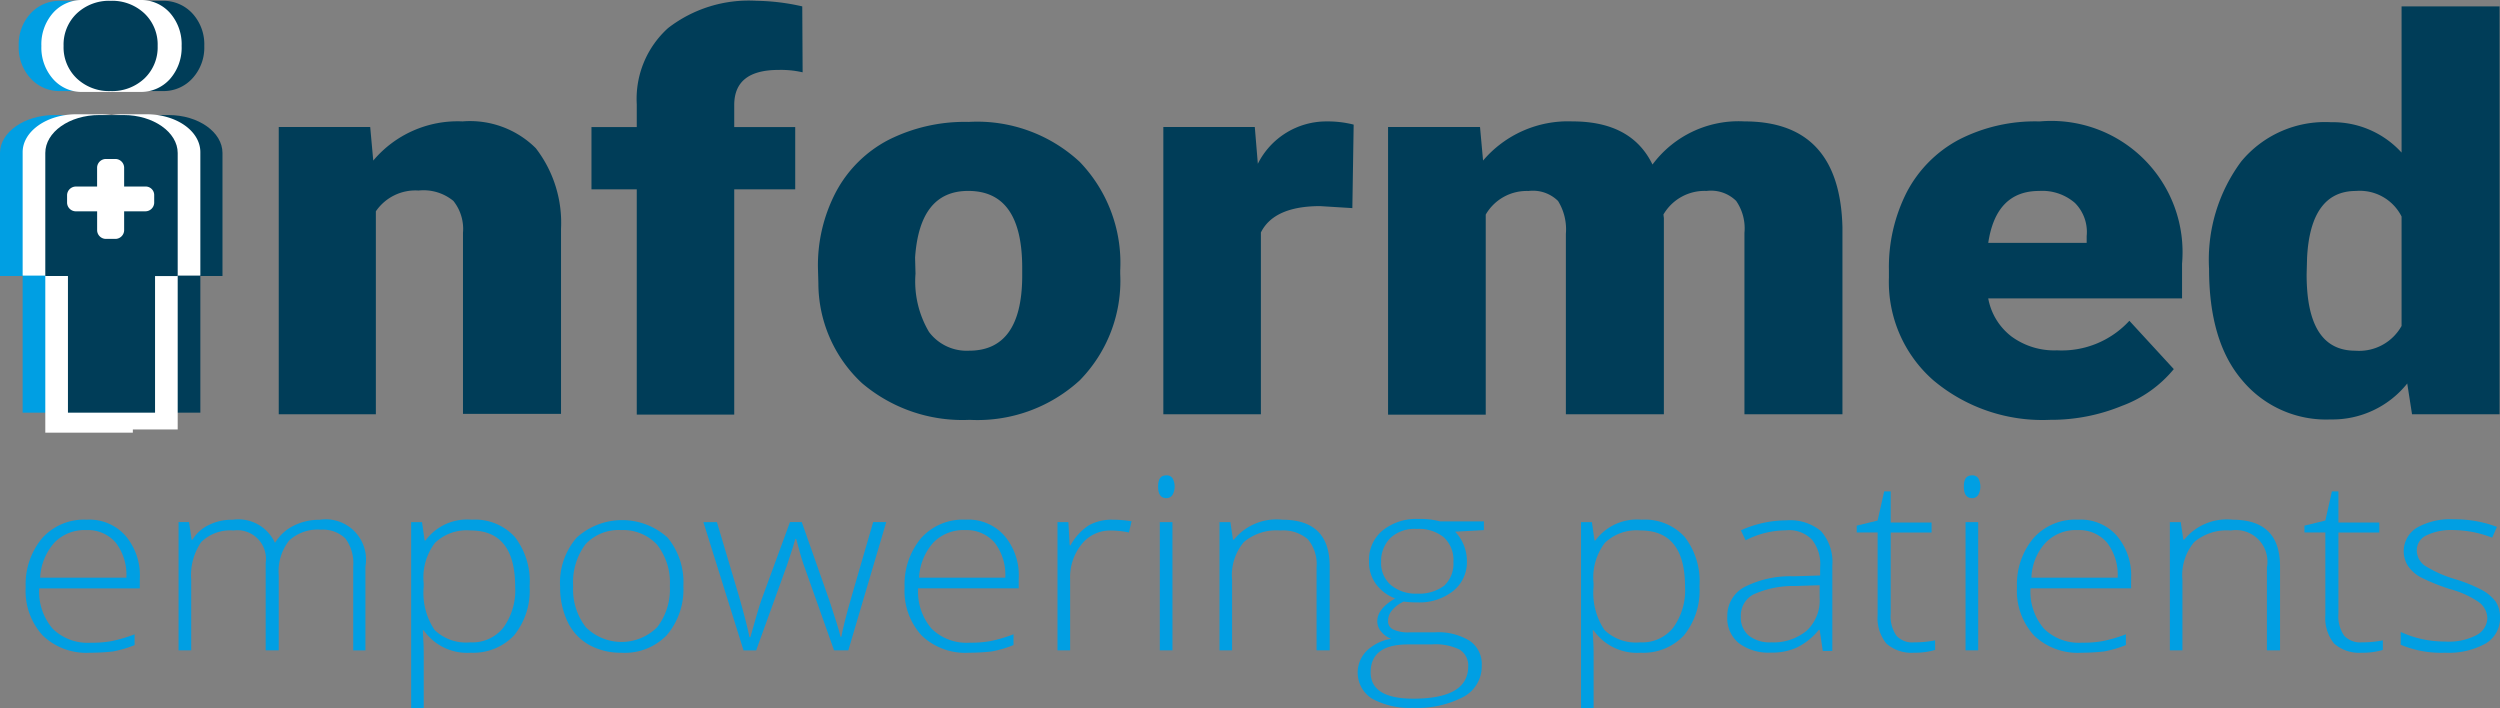 <svg xmlns="http://www.w3.org/2000/svg" viewBox="14303 17 146.809 41.591"><rect x="14303" y="17" width="146.809" height="41.591" fill="#808080" stroke="none"/><defs><style>.a{fill:#009fe3;}.b{fill:#003d58;}.c{fill:#fff;}</style></defs><g transform="translate(13864 1)"><g transform="translate(439 16)"><path class="a" d="M6.755,5.5a2.28,2.28,0,0,1-1.765-.751,2.672,2.672,0,0,1-.691-1.9,2.672,2.672,0,0,1,.691-1.9A2.318,2.318,0,0,1,6.755.2h2.1a2.28,2.28,0,0,1,1.765.751,2.672,2.672,0,0,1,.691,1.9,2.672,2.672,0,0,1-.691,1.9A2.318,2.318,0,0,1,8.853,5.5Z" transform="translate(-3.2 -0.153)"/><path class="a" d="M6.471,46.276V38.254H7.8V31.028c0-1.22-1.432-2.228-3.171-2.228H3.2C1.432,28.8,0,29.809,0,31.028v7.225H1.33v8.023Z" transform="translate(0 -22.044)"/><path class="b" d="M24.053,5.5a2.28,2.28,0,0,0,1.765-.751,2.672,2.672,0,0,0,.691-1.9,2.672,2.672,0,0,0-.691-1.9A2.318,2.318,0,0,0,24.053.2h-2.1a2.28,2.28,0,0,0-1.765.751,2.672,2.672,0,0,0-.691,1.9,2.672,2.672,0,0,0,.691,1.9,2.318,2.318,0,0,0,1.765.751Z" transform="translate(-14.513 -0.153)"/><path class="b" d="M22.03,46.276V38.254H20.7V31.028c0-1.22,1.432-2.228,3.171-2.228H25.3c1.765,0,3.171,1.009,3.171,2.228v7.225h-1.3v8.023Z" transform="translate(-15.406 -22.044)"/><path class="c" d="M17.045.751A2.28,2.28,0,0,0,15.28,0H11.955a2.28,2.28,0,0,0-1.765.751A2.789,2.789,0,0,0,9.5,2.7a2.789,2.789,0,0,0,.691,1.947,2.24,2.24,0,0,0,1.765.751H15.28a2.28,2.28,0,0,0,1.765-.751A2.789,2.789,0,0,0,17.736,2.7,2.789,2.789,0,0,0,17.045.751Z" transform="translate(-7.07)"/><path class="c" d="M12.464,28.6H11.031a5.406,5.406,0,0,0-.614.047A5.406,5.406,0,0,0,9.8,28.6H8.371C6.607,28.6,5.2,29.609,5.2,30.828v7.248H6.53V47.3h5.141v-.188h2.634V38.077h1.33V30.828C15.635,29.585,14.229,28.6,12.464,28.6Z" transform="translate(-3.87 -21.891)"/><path class="b" d="M69.371,30.728l.179,1.97a6.477,6.477,0,0,1,5.243-2.3,5.475,5.475,0,0,1,4.3,1.572,7.163,7.163,0,0,1,1.483,4.738V47.571H74.819V36.945a2.64,2.64,0,0,0-.563-1.877,2.76,2.76,0,0,0-2.046-.61,2.812,2.812,0,0,0-2.507,1.22V47.595H64V30.728Z" transform="translate(-47.631 -23.269)"/><path class="b" d="M138.46,24.5V11.272H135.8V7.613h2.66V6.276A5.6,5.6,0,0,1,140.3,1.8,7.741,7.741,0,0,1,145.493.2a12.784,12.784,0,0,1,2.686.328L148.2,4.4a5.674,5.674,0,0,0-1.407-.141c-1.739,0-2.609.68-2.609,2.064v1.29h3.581v3.659h-3.581V24.5Z" transform="translate(-101.067 -0.153)"/><path class="b" d="M187.8,39.086a9.257,9.257,0,0,1,1.074-4.5,7.319,7.319,0,0,1,3.069-3.026,9.974,9.974,0,0,1,4.706-1.056,8.852,8.852,0,0,1,6.522,2.346,8.554,8.554,0,0,1,2.379,6.381v.188a8.352,8.352,0,0,1-2.379,6.263A8.892,8.892,0,0,1,196.7,48a9.107,9.107,0,0,1-6.317-2.158,8.019,8.019,0,0,1-2.558-5.864Zm5.729.328a5.831,5.831,0,0,0,.793,3.425,2.762,2.762,0,0,0,2.353,1.1c2.046,0,3.095-1.431,3.12-4.316v-.54c0-3.026-1.049-4.527-3.171-4.527-1.918,0-2.941,1.314-3.12,3.917Z" transform="translate(-139.767 -23.345)"/><path class="b" d="M278.2,35.49l-1.893-.117c-1.79,0-2.967.516-3.478,1.548V47.595H267.1V30.728h5.371l.179,2.158a4.5,4.5,0,0,1,4.041-2.487,6.17,6.17,0,0,1,1.586.188Z" transform="translate(-198.785 -23.269)"/><path class="b" d="M324.1,30.728l.179,1.97a6.547,6.547,0,0,1,5.243-2.3c2.327,0,3.888.844,4.706,2.533a6.3,6.3,0,0,1,5.4-2.533c3.734,0,5.652,2.064,5.755,6.216V47.595h-5.755V36.945a2.835,2.835,0,0,0-.486-1.877,2.1,2.1,0,0,0-1.739-.586,2.788,2.788,0,0,0-2.532,1.384l.026.211V47.595h-5.755v-10.6a3.162,3.162,0,0,0-.46-1.924,2.1,2.1,0,0,0-1.739-.586,2.776,2.776,0,0,0-2.507,1.384V47.618H318.7V30.728Z" transform="translate(-237.188 -23.269)"/><path class="b" d="M443.163,47.923a9.954,9.954,0,0,1-6.855-2.322,7.672,7.672,0,0,1-2.609-6.029v-.446a9.694,9.694,0,0,1,1.049-4.574,7.355,7.355,0,0,1,3.044-3.073,9.775,9.775,0,0,1,4.757-1.079,7.708,7.708,0,0,1,8.364,8.351v2.041H439.531a3.639,3.639,0,0,0,1.356,2.229,4.24,4.24,0,0,0,2.686.821,5.386,5.386,0,0,0,4.246-1.736l2.609,2.838a7.12,7.12,0,0,1-3.044,2.158A10.938,10.938,0,0,1,443.163,47.923Zm-.639-13.441c-1.688,0-2.686,1.009-2.992,3.05h5.78v-.4a2.415,2.415,0,0,0-.691-1.947A2.928,2.928,0,0,0,442.524,34.482Z" transform="translate(-322.775 -23.269)"/><path class="b" d="M507.2,17.012a9.675,9.675,0,0,1,1.893-6.31,6.392,6.392,0,0,1,5.269-2.3,5.457,5.457,0,0,1,4.143,1.783V1.6h5.755V25.551h-5.141l-.281-1.806a5.62,5.62,0,0,1-4.5,2.111,6.409,6.409,0,0,1-5.192-2.3C507.839,22.032,507.2,19.85,507.2,17.012Zm5.729.328c0,3,.946,4.48,2.865,4.48a2.853,2.853,0,0,0,2.711-1.454V13.939a2.746,2.746,0,0,0-2.685-1.5c-1.765,0-2.737,1.314-2.865,3.941Z" transform="translate(-377.476 -1.225)"/><g transform="translate(1.509 27.915)"><path class="a" d="M9.685,137.911A3.7,3.7,0,0,1,6.9,136.9a3.875,3.875,0,0,1-1-2.838,4.217,4.217,0,0,1,.972-2.885A3.288,3.288,0,0,1,9.481,130.1a2.825,2.825,0,0,1,2.276.938,3.594,3.594,0,0,1,.844,2.533v.563H6.693a3.339,3.339,0,0,0,.793,2.369,2.927,2.927,0,0,0,2.225.821,6.474,6.474,0,0,0,1.228-.094,8.493,8.493,0,0,0,1.356-.4v.633a6.5,6.5,0,0,1-1.279.375A11.6,11.6,0,0,1,9.685,137.911Zm-.2-7.2a2.47,2.47,0,0,0-1.893.727,3.354,3.354,0,0,0-.844,2.064h5.064a3.1,3.1,0,0,0-.614-2.041A2.137,2.137,0,0,0,9.481,130.71Z" transform="translate(-5.9 -127.496)"/><path class="a" d="M51.256,137.771v-4.95a2.413,2.413,0,0,0-.46-1.619,1.9,1.9,0,0,0-1.432-.516,2.478,2.478,0,0,0-1.867.633,2.9,2.9,0,0,0-.614,2.041v4.41h-.767v-5.137a1.68,1.68,0,0,0-1.893-1.9,2.428,2.428,0,0,0-1.893.68,3.439,3.439,0,0,0-.588,2.205v4.152H41v-7.53h.614l.153,1.032h.051a2.234,2.234,0,0,1,.972-.868,2.962,2.962,0,0,1,1.381-.3,2.357,2.357,0,0,1,2.481,1.337h.026a2.612,2.612,0,0,1,1.074-.985,3.331,3.331,0,0,1,1.535-.352,2.363,2.363,0,0,1,2.686,2.745v4.926h-.716Z" transform="translate(-32.023 -127.496)"/><path class="a" d="M97.9,137.911a3.109,3.109,0,0,1-2.762-1.314h-.051l.026.586c.026.352.026.727.026,1.126v2.862H94.4V130.241h.639l.153,1.079h.051a3.034,3.034,0,0,1,2.711-1.22,3.159,3.159,0,0,1,2.532,1.009,4.259,4.259,0,0,1,.87,2.909,4.158,4.158,0,0,1-.921,2.885A3.3,3.3,0,0,1,97.9,137.911Zm-.026-.61a2.31,2.31,0,0,0,1.944-.868,3.731,3.731,0,0,0,.691-2.393q0-3.308-2.609-3.308a2.685,2.685,0,0,0-2.1.727,3.372,3.372,0,0,0-.665,2.369v.211a3.932,3.932,0,0,0,.639,2.533A2.649,2.649,0,0,0,97.878,137.3Z" transform="translate(-71.765 -127.496)"/><path class="a" d="M135.838,134.071a4.135,4.135,0,0,1-.972,2.885,3.43,3.43,0,0,1-2.686,1.032,3.8,3.8,0,0,1-1.893-.469,3.081,3.081,0,0,1-1.253-1.361,4.774,4.774,0,0,1-.435-2.064,4.034,4.034,0,0,1,.972-2.862,3.977,3.977,0,0,1,5.345,0A4.112,4.112,0,0,1,135.838,134.071Zm-6.471,0a3.621,3.621,0,0,0,.742,2.416,2.968,2.968,0,0,0,4.195,0,3.664,3.664,0,0,0,.742-2.416,3.621,3.621,0,0,0-.742-2.416,2.713,2.713,0,0,0-2.123-.868,2.643,2.643,0,0,0-2.1.844A3.727,3.727,0,0,0,129.367,134.071Z" transform="translate(-97.218 -127.573)"/><path class="a" d="M169.173,138.23l-1.79-5.043c-.128-.352-.256-.844-.435-1.5H166.9l-.153.516-.332,1.009-1.816,5.02h-.742L161.5,130.7h.793l1.3,4.363q.46,1.619.614,2.393h.051c.307-1.079.512-1.806.639-2.158l1.688-4.6h.691l1.611,4.574c.358,1.079.588,1.806.665,2.158h.051c.051-.3.23-1.1.614-2.416l1.253-4.316h.767l-2.225,7.53Z" transform="translate(-121.703 -127.955)"/><path class="a" d="M211.485,137.911A3.7,3.7,0,0,1,208.7,136.9a3.875,3.875,0,0,1-1-2.838,4.217,4.217,0,0,1,.972-2.885,3.288,3.288,0,0,1,2.609-1.079,2.825,2.825,0,0,1,2.276.938,3.594,3.594,0,0,1,.844,2.533v.563h-5.908a3.339,3.339,0,0,0,.793,2.369,2.927,2.927,0,0,0,2.225.821,6.473,6.473,0,0,0,1.228-.094,8.493,8.493,0,0,0,1.356-.4v.633a6.5,6.5,0,0,1-1.279.375A11.6,11.6,0,0,1,211.485,137.911Zm-.2-7.2a2.47,2.47,0,0,0-1.893.727,3.354,3.354,0,0,0-.844,2.064h5.064a3.1,3.1,0,0,0-.614-2.041A2.173,2.173,0,0,0,211.281,130.71Z" transform="translate(-156.087 -127.496)"/><path class="a" d="M246.023,130.1a6.456,6.456,0,0,1,1.125.094l-.153.657a5.165,5.165,0,0,0-1.074-.117,2.128,2.128,0,0,0-1.714.821,3.082,3.082,0,0,0-.665,2.064v4.152H242.8v-7.53h.639l.077,1.361h.051a3.268,3.268,0,0,1,1.074-1.173A2.757,2.757,0,0,1,246.023,130.1Z" transform="translate(-182.209 -127.496)"/><path class="a" d="M265.9,119.657c0-.446.153-.657.486-.657a.4.4,0,0,1,.358.164,1.013,1.013,0,0,1,0,.985.416.416,0,0,1-.358.188C266.053,120.337,265.9,120.1,265.9,119.657Zm.844,9.618H266v-7.53h.742Z" transform="translate(-199.401 -119)"/><path class="a" d="M285.7,137.771v-4.879a2.272,2.272,0,0,0-.512-1.642,2.21,2.21,0,0,0-1.611-.516,2.952,2.952,0,0,0-2.148.68,3,3,0,0,0-.691,2.205v4.152H280v-7.53h.639l.153,1.032h.051a3.218,3.218,0,0,1,2.839-1.173c1.867,0,2.788.915,2.788,2.745v4.926H285.7Z" transform="translate(-209.895 -127.496)"/><path class="a" d="M319.117,130.088v.469l-1.688.094a2.5,2.5,0,0,1,.691,1.712,2.164,2.164,0,0,1-.793,1.759,3.19,3.19,0,0,1-2.123.68,5.425,5.425,0,0,1-.793-.047,1.884,1.884,0,0,0-.691.516.96.96,0,0,0-.23.61.531.531,0,0,0,.307.516,2.132,2.132,0,0,0,1,.164h1.432a3.535,3.535,0,0,1,2.046.493,1.641,1.641,0,0,1,.716,1.454,2.034,2.034,0,0,1-1.049,1.83,5.832,5.832,0,0,1-2.992.657,4.583,4.583,0,0,1-2.4-.54,1.807,1.807,0,0,1-.307-2.815,2.677,2.677,0,0,1,1.432-.7,1.311,1.311,0,0,1-.588-.422.914.914,0,0,1-.23-.61c0-.493.358-.938,1.049-1.337a2.467,2.467,0,0,1-1.125-.844,2.157,2.157,0,0,1-.409-1.337,2.225,2.225,0,0,1,.793-1.806,3.143,3.143,0,0,1,2.123-.68,4.4,4.4,0,0,1,1.253.141h2.583Zm-6.65,8.82c0,1.032.844,1.548,2.507,1.548q3.223,0,3.223-1.9a1.093,1.093,0,0,0-.512-.985,3.24,3.24,0,0,0-1.637-.3h-1.356C313.209,137.266,312.467,137.805,312.467,138.908Zm.614-6.474a1.694,1.694,0,0,0,.588,1.361,2.279,2.279,0,0,0,1.535.493,2.453,2.453,0,0,0,1.586-.469,1.761,1.761,0,0,0,.537-1.384,1.813,1.813,0,0,0-.563-1.454,2.33,2.33,0,0,0-1.586-.493,2.094,2.094,0,0,0-1.535.516A1.918,1.918,0,0,0,313.081,132.433Z" transform="translate(-233.487 -127.343)"/><path class="a" d="M366.5,137.911a3.109,3.109,0,0,1-2.762-1.314h-.051l.026.586c.026.352.026.727.026,1.126v2.862H363V130.241h.639l.153,1.079h.051a3.034,3.034,0,0,1,2.711-1.22,3.159,3.159,0,0,1,2.532,1.009,4.259,4.259,0,0,1,.87,2.909,4.158,4.158,0,0,1-.921,2.885A3.267,3.267,0,0,1,366.5,137.911Zm-.026-.61a2.31,2.31,0,0,0,1.944-.868,3.731,3.731,0,0,0,.691-2.393q0-3.308-2.609-3.308a2.685,2.685,0,0,0-2.1.727,3.372,3.372,0,0,0-.665,2.369v.211a3.932,3.932,0,0,0,.639,2.533A2.649,2.649,0,0,0,366.478,137.3Z" transform="translate(-271.666 -127.496)"/><path class="a" d="M402.2,137.924l-.179-1.2h-.051a3.854,3.854,0,0,1-1.279,1.032,3.479,3.479,0,0,1-1.535.3,2.879,2.879,0,0,1-1.893-.563,1.887,1.887,0,0,1-.665-1.572,1.907,1.907,0,0,1,1-1.712,5.927,5.927,0,0,1,2.89-.633l1.56-.047v-.493a2.284,2.284,0,0,0-.486-1.619,1.869,1.869,0,0,0-1.535-.54,5.213,5.213,0,0,0-2.353.586l-.281-.586a6.534,6.534,0,0,1,2.686-.586,2.834,2.834,0,0,1,2.021.633,2.725,2.725,0,0,1,.665,2.017v5.02H402.2Zm-3.018-.469a3.049,3.049,0,0,0,2.072-.68,2.436,2.436,0,0,0,.767-1.924V134.1l-1.432.047a5.675,5.675,0,0,0-2.455.493,1.407,1.407,0,0,0-.742,1.314,1.371,1.371,0,0,0,.46,1.1A2,2,0,0,0,399.183,137.455Z" transform="translate(-296.673 -127.649)"/><path class="a" d="M429.676,131.867a5.958,5.958,0,0,0,1.228-.117v.563a4.124,4.124,0,0,1-1.253.164,2.215,2.215,0,0,1-1.611-.54,2.376,2.376,0,0,1-.512-1.666v-4.856H426.3v-.4l1.228-.3.384-1.712h.384v1.83h2.4v.586h-2.4v4.762a2,2,0,0,0,.332,1.29A1.242,1.242,0,0,0,429.676,131.867Z" transform="translate(-318.776 -122.062)"/><path class="a" d="M450.9,119.657c0-.446.153-.657.486-.657a.4.4,0,0,1,.358.164,1.013,1.013,0,0,1,0,.985.417.417,0,0,1-.358.188C451.053,120.337,450.9,120.1,450.9,119.657Zm.844,9.618H451v-7.53h.742Z" transform="translate(-337.085 -119)"/><path class="a" d="M466.885,137.911A3.7,3.7,0,0,1,464.1,136.9a3.876,3.876,0,0,1-1-2.838,4.217,4.217,0,0,1,.972-2.885,3.288,3.288,0,0,1,2.609-1.079,2.825,2.825,0,0,1,2.276.938,3.594,3.594,0,0,1,.844,2.533v.563h-5.908a3.339,3.339,0,0,0,.793,2.369,2.927,2.927,0,0,0,2.225.821,6.473,6.473,0,0,0,1.228-.094,8.493,8.493,0,0,0,1.356-.4v.633a6.5,6.5,0,0,1-1.279.375A11.6,11.6,0,0,1,466.885,137.911Zm-.2-7.2a2.47,2.47,0,0,0-1.893.727,3.161,3.161,0,0,0-.844,2.064h5.064a3.1,3.1,0,0,0-.614-2.041A2.137,2.137,0,0,0,466.681,130.71Z" transform="translate(-346.164 -127.496)"/><path class="a" d="M503.9,137.771v-4.879a1.849,1.849,0,0,0-2.123-2.158,2.952,2.952,0,0,0-2.148.68,3,3,0,0,0-.691,2.205v4.152H498.2v-7.53h.639l.153,1.032h.051a3.218,3.218,0,0,1,2.839-1.173c1.867,0,2.788.915,2.788,2.745v4.926H503.9Z" transform="translate(-372.287 -127.496)"/><path class="a" d="M532.476,131.867a5.958,5.958,0,0,0,1.228-.117v.563a4.123,4.123,0,0,1-1.253.164,2.215,2.215,0,0,1-1.611-.54,2.376,2.376,0,0,1-.512-1.666v-4.856H529.1v-.4l1.228-.3.384-1.712h.384v1.83h2.4v.586h-2.4v4.762a2,2,0,0,0,.333,1.29A1.274,1.274,0,0,0,532.476,131.867Z" transform="translate(-395.284 -122.062)"/><path class="a" d="M557.031,135.747a1.714,1.714,0,0,1-.844,1.548,4.484,4.484,0,0,1-2.379.54,6.132,6.132,0,0,1-2.609-.469v-.751a6.185,6.185,0,0,0,2.609.563,3.516,3.516,0,0,0,1.841-.375,1.17,1.17,0,0,0,.639-.985,1.2,1.2,0,0,0-.512-.962,5.436,5.436,0,0,0-1.662-.751,11.87,11.87,0,0,1-1.739-.7,2.143,2.143,0,0,1-.742-.657,1.62,1.62,0,0,1,.512-2.252A4,4,0,0,1,554.32,130a6.985,6.985,0,0,1,2.532.446l-.281.633a6.426,6.426,0,0,0-2.251-.446,3.347,3.347,0,0,0-1.586.3.963.963,0,0,0-.588.844,1.112,1.112,0,0,0,.46.938,7.008,7.008,0,0,0,1.79.8,8.845,8.845,0,0,1,1.611.657,2.526,2.526,0,0,1,.767.657A1.607,1.607,0,0,1,557.031,135.747Z" transform="translate(-411.731 -127.42)"/></g><path class="b" d="M16.845,46.276V38.254h1.33V31.028c0-1.22-1.432-2.228-3.171-2.228H13.571c-1.765,0-3.171,1.009-3.171,2.228v7.225h1.33v8.023Z" transform="translate(-7.74 -22.044)"/><path class="b" d="M14.6,2.851a2.522,2.522,0,0,1,.767-1.9A2.764,2.764,0,0,1,17.362.2a2.764,2.764,0,0,1,1.995.751,2.522,2.522,0,0,1,.767,1.9,2.522,2.522,0,0,1-.767,1.9,2.764,2.764,0,0,1-1.995.751,2.764,2.764,0,0,1-1.995-.751A2.522,2.522,0,0,1,14.6,2.851Z" transform="translate(-10.866 -0.153)"/><path class="c" d="M19.978,41.419H18.751V40.293a.519.519,0,0,0-.537-.493H17.7a.52.52,0,0,0-.537.493v1.126H15.937a.52.52,0,0,0-.537.493v.469a.519.519,0,0,0,.537.493h1.228V44a.519.519,0,0,0,.537.493h.512A.52.52,0,0,0,18.751,44V42.873h1.228a.52.52,0,0,0,.537-.493v-.469A.5.5,0,0,0,19.978,41.419Z" transform="translate(-11.461 -30.464)"/></g></g></svg>